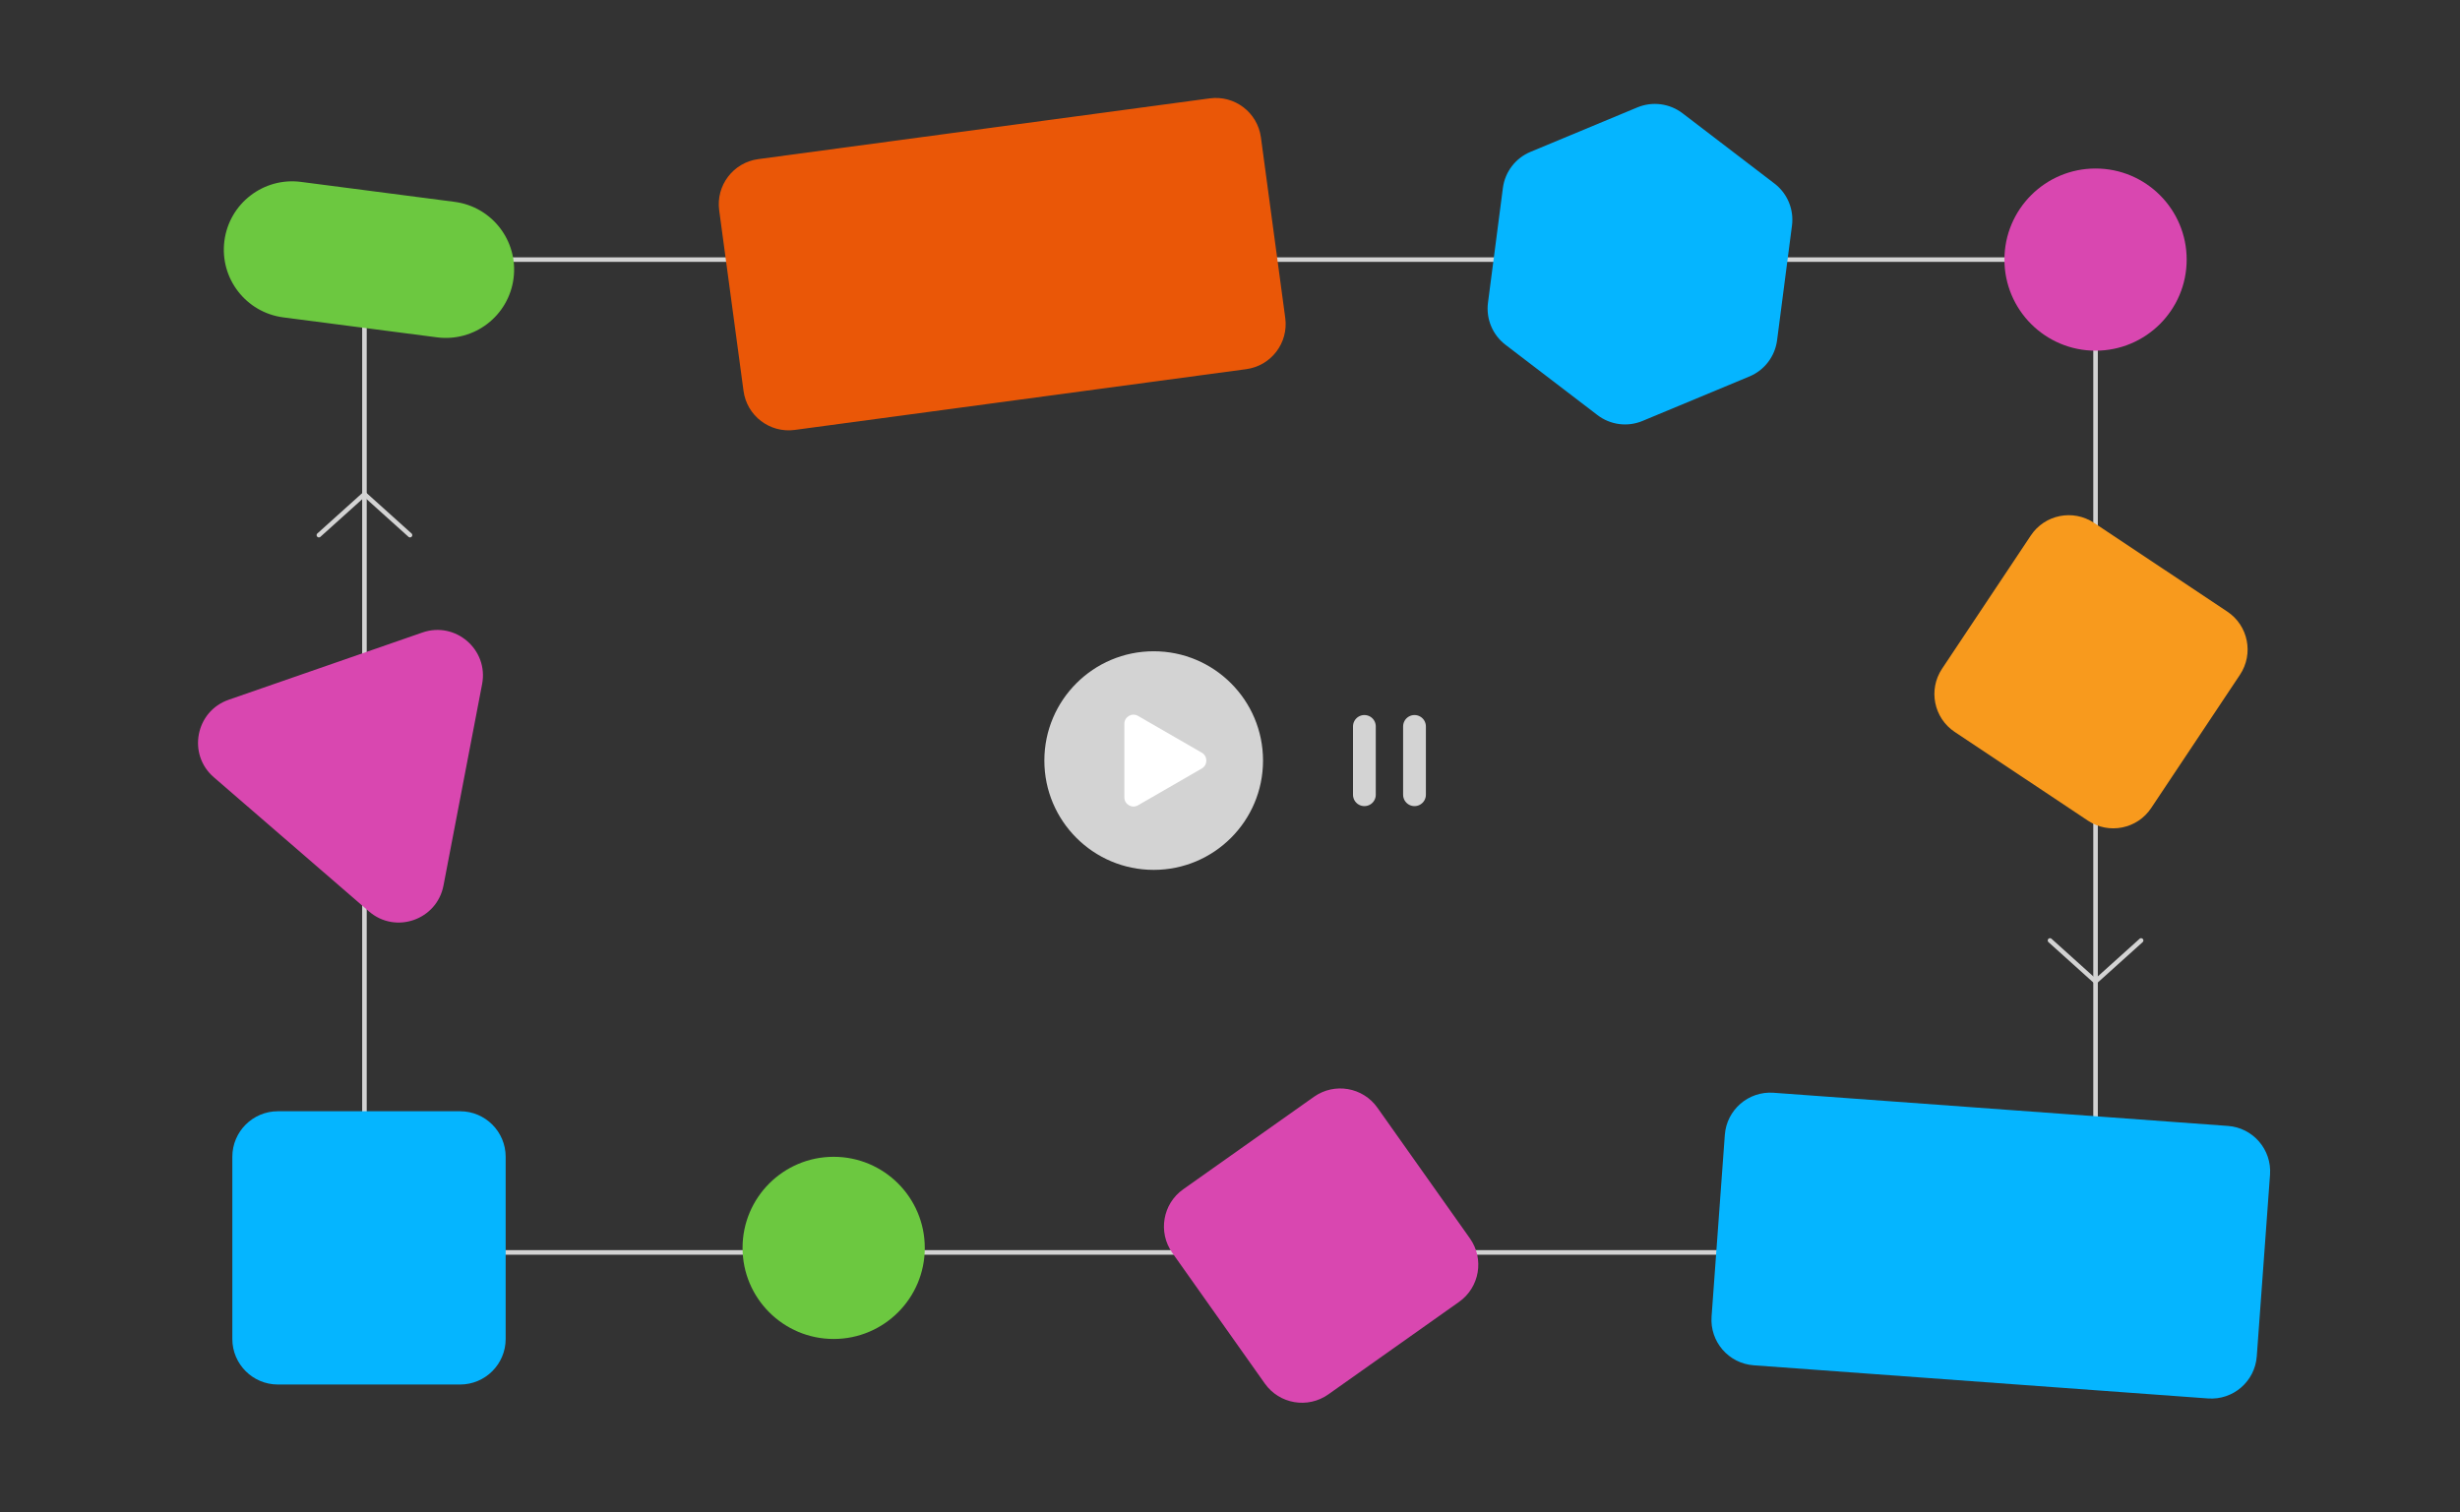 <?xml version="1.0" encoding="utf-8"?>
<!-- Generator: Adobe Illustrator 26.2.1, SVG Export Plug-In . SVG Version: 6.00 Build 0)  -->
<svg version="1.1" xmlns="http://www.w3.org/2000/svg" xmlns:xlink="http://www.w3.org/1999/xlink" x="0px" y="0px"
	 viewBox="0 0 540 332" style="enable-background:new 0 0 540 332;" xml:space="preserve">
<rect x="0" y="0" width="540" height="332" fill="#333333" stroke="none"/>
<style type="text/css">
	.st0{opacity:0.1;fill:#6CC840;}
	.st1{opacity:0.1;fill:#D947B0;}
	.st2{display:none;fill:#F5FAFF;}
	.st3{opacity:0.1;fill:#05B5FF;}
	.st4{opacity:0.1;fill:#EA5707;}
	.st5{opacity:0.1;fill:#F89A1D;}
	.st6{fill:none;stroke:#D3D3D3;stroke-miterlimit:10;}
	.st7{fill:none;stroke:#05B5FF;stroke-width:4;stroke-linecap:round;stroke-linejoin:round;stroke-miterlimit:10;}
	.st8{fill:#D947B0;}
	.st9{fill:none;stroke:#92278F;stroke-width:2;stroke-linecap:round;stroke-linejoin:round;stroke-miterlimit:10;}
	
		.st10{fill-rule:evenodd;clip-rule:evenodd;fill:none;stroke:#92278F;stroke-width:2;stroke-linecap:round;stroke-linejoin:round;stroke-miterlimit:10;}
	.st11{fill-rule:evenodd;clip-rule:evenodd;fill:none;stroke:#FFFFFF;stroke-width:2;stroke-miterlimit:10;}
	.st12{fill:#F0F9EC;}
	.st13{fill-rule:evenodd;clip-rule:evenodd;fill:#F89A1D;}
	.st14{fill-rule:evenodd;clip-rule:evenodd;fill:none;stroke:#EA5707;stroke-width:2;stroke-miterlimit:10;}
	.st15{fill-rule:evenodd;clip-rule:evenodd;fill:none;stroke:#EA5707;stroke-width:2;stroke-linecap:round;stroke-miterlimit:10;}
	.st16{fill-rule:evenodd;clip-rule:evenodd;fill:#6CC840;}
	.st17{fill-rule:evenodd;clip-rule:evenodd;fill:none;stroke:#3A7D25;stroke-width:2;stroke-miterlimit:10;}
	.st18{fill-rule:evenodd;clip-rule:evenodd;fill:none;stroke:#3A7D25;stroke-width:2;stroke-linecap:round;stroke-miterlimit:10;}
	.st19{fill:#05B5FF;}
	.st20{fill:none;stroke:#0556A3;stroke-width:2;stroke-linecap:round;stroke-miterlimit:10;}
	.st21{fill-rule:evenodd;clip-rule:evenodd;fill:#0556A3;}
	.st22{fill-rule:evenodd;clip-rule:evenodd;fill:none;stroke:#05B5FF;stroke-width:2;stroke-miterlimit:10;}
	.st23{fill:#0556A3;}
	.st24{fill:none;stroke:#05B5FF;stroke-width:2;stroke-miterlimit:10;}
	.st25{fill:none;stroke:#0556A3;stroke-width:2;stroke-miterlimit:10;}
	.st26{fill:none;stroke:#0556A3;stroke-width:2;stroke-linecap:round;stroke-linejoin:round;stroke-miterlimit:10;}
	.st27{fill:#6CC840;}
	.st28{fill:#EA5707;}
	.st29{fill:#F89A1D;}
	.st30{fill-rule:evenodd;clip-rule:evenodd;fill:#05B5FF;}
	.st31{fill:#BCBCBE;}
	.st32{fill:#0054A4;}
	.st33{fill:#6CB640;}
	.st34{fill:#92278F;}
	.st35{fill-rule:evenodd;clip-rule:evenodd;fill:none;stroke:#0556A3;stroke-width:2;stroke-linecap:round;stroke-miterlimit:10;}
	.st36{fill:#F2F2F2;}
	.st37{fill:none;stroke:#FFFFFF;stroke-width:2;stroke-miterlimit:10;}
	.st38{fill:#D3D3D3;}
	.st39{fill-rule:evenodd;clip-rule:evenodd;fill:none;stroke:#92278F;stroke-width:2;stroke-miterlimit:10;}
	.st40{fill:none;stroke:#EA5707;stroke-width:2;stroke-miterlimit:10;}
	.st41{fill-rule:evenodd;clip-rule:evenodd;fill:none;stroke:#4FAB33;stroke-width:2;stroke-miterlimit:10;}
	.st42{fill-rule:evenodd;clip-rule:evenodd;fill:none;stroke:#4FAB33;stroke-width:2;stroke-linejoin:round;stroke-miterlimit:10;}
	.st43{fill:none;stroke:#EA5707;stroke-width:2;stroke-linecap:round;stroke-miterlimit:10;}
	.st44{fill:none;stroke:#EA5707;stroke-width:2;stroke-linecap:round;stroke-linejoin:round;stroke-miterlimit:10;}
	.st45{fill:none;stroke:#F89A1D;stroke-width:2;stroke-miterlimit:10;}
	.st46{fill:none;stroke:#D947B0;stroke-width:2;stroke-miterlimit:10;}
	.st47{fill:none;stroke:#D947B0;stroke-width:2;stroke-linecap:round;stroke-miterlimit:10;}
	.st48{fill-rule:evenodd;clip-rule:evenodd;fill:none;stroke:#6CC840;stroke-width:2;stroke-miterlimit:10;}
	.st49{fill:none;stroke:#FFFFFF;stroke-width:2;stroke-linecap:round;stroke-miterlimit:10;}
	.st50{fill:none;stroke:#EA5707;stroke-width:4;stroke-linecap:round;stroke-miterlimit:10;}
	.st51{fill:none;stroke:#FFFFFF;stroke-width:4;stroke-linecap:round;stroke-miterlimit:10;}
	.st52{fill-rule:evenodd;clip-rule:evenodd;fill:#EA5707;}
	.st53{fill-rule:evenodd;clip-rule:evenodd;fill:none;stroke:#F89A1D;stroke-width:2;stroke-miterlimit:10;}
	.st54{fill:none;stroke:#F89A1D;stroke-width:2;stroke-linecap:round;stroke-miterlimit:10;}
	.st55{fill:none;stroke:#EA5707;stroke-width:4;stroke-linecap:round;stroke-linejoin:round;stroke-miterlimit:10;}
	.st56{fill:none;stroke:#F89A1D;stroke-width:2;stroke-linejoin:round;stroke-miterlimit:10;}
	.st57{fill:none;stroke:#6CC840;stroke-width:2;stroke-linecap:round;stroke-linejoin:round;stroke-miterlimit:10;}
	.st58{fill-rule:evenodd;clip-rule:evenodd;fill:none;stroke:#6CC840;stroke-width:2;stroke-linejoin:round;stroke-miterlimit:10;}
	.st59{fill:none;stroke:#05B5FF;stroke-width:2;stroke-linejoin:round;stroke-miterlimit:10;}
	.st60{fill-rule:evenodd;clip-rule:evenodd;fill:none;stroke:#0556A3;stroke-width:4;stroke-linecap:round;stroke-miterlimit:10;}
	.st61{fill-rule:evenodd;clip-rule:evenodd;fill:none;stroke:#D947B0;stroke-width:2;stroke-miterlimit:10;}
	.st62{fill-rule:evenodd;clip-rule:evenodd;fill:none;stroke:#D947B0;stroke-width:2;stroke-linejoin:round;stroke-miterlimit:10;}
	.st63{fill:none;stroke:#92278F;stroke-width:4;stroke-linecap:round;stroke-miterlimit:10;}
	.st64{fill:none;stroke:#D3D3D3;stroke-linecap:round;stroke-linejoin:round;stroke-miterlimit:10;}
	.st65{fill:none;stroke:#6CC840;stroke-width:2;stroke-miterlimit:10;}
	
		.st66{fill-rule:evenodd;clip-rule:evenodd;fill:none;stroke:#6CC840;stroke-width:2;stroke-linecap:round;stroke-linejoin:round;stroke-miterlimit:10;}
	
		.st67{fill-rule:evenodd;clip-rule:evenodd;fill:none;stroke:#D947B0;stroke-width:2;stroke-linecap:round;stroke-linejoin:round;stroke-miterlimit:10;}
	.st68{fill:none;stroke:#0556A3;stroke-width:4;stroke-linecap:round;stroke-miterlimit:10;}
	.st69{fill:none;stroke:#0556A3;stroke-width:4;stroke-linecap:round;stroke-linejoin:round;stroke-miterlimit:10;}
	.st70{fill:none;stroke:#FFFFFF;stroke-linecap:round;stroke-miterlimit:10;}
	.st71{opacity:0.3;fill:#D3D3D3;}
	.st72{fill:url(#SVGID_1_);}
	.st73{fill-rule:evenodd;clip-rule:evenodd;fill:none;stroke:#F89A1D;stroke-width:2;stroke-linecap:round;stroke-miterlimit:10;}
	.st74{fill-rule:evenodd;clip-rule:evenodd;fill:#3A7D25;}
	.st75{fill:none;stroke:#F89A1D;stroke-width:4;stroke-linejoin:bevel;stroke-miterlimit:10;}
	.st76{fill:none;stroke:#EA5707;stroke-width:4;stroke-linejoin:bevel;stroke-miterlimit:10;}
	.st77{fill:none;stroke:#6CC840;stroke-width:2;stroke-linecap:round;stroke-miterlimit:10;}
	.st78{fill:none;stroke:#D947B0;stroke-width:2.414;stroke-miterlimit:10;}
	.st79{fill-rule:evenodd;clip-rule:evenodd;fill:none;stroke:#0556A3;stroke-width:2;stroke-miterlimit:10;}
	.st80{fill-rule:evenodd;clip-rule:evenodd;fill:none;stroke:#92278F;stroke-width:2;stroke-linecap:round;stroke-miterlimit:10;}
	.st81{fill:none;stroke:#D947B0;stroke-width:4;stroke-linecap:round;stroke-miterlimit:10;}
	.st82{fill-rule:evenodd;clip-rule:evenodd;fill:#D3D3D3;}
	.st83{fill:#FFFFFF;}
	.st84{fill:none;stroke:#D3D3D3;stroke-width:5;stroke-linecap:round;stroke-miterlimit:10;}
	.st85{fill:none;stroke:#3A7D25;stroke-width:2;stroke-linecap:round;stroke-miterlimit:10;}
	.st86{fill:none;stroke:#3A7D25;stroke-width:4;stroke-linecap:round;stroke-miterlimit:10;}
	.st87{fill:none;stroke:#3A7D25;stroke-width:4;stroke-linecap:round;stroke-linejoin:round;stroke-miterlimit:10;}
	
		.st88{fill-rule:evenodd;clip-rule:evenodd;fill:none;stroke:#FFFFFF;stroke-width:2;stroke-linecap:round;stroke-linejoin:round;stroke-miterlimit:10;}
	.st89{fill:none;stroke:#FFFFFF;stroke-width:2;stroke-linecap:round;stroke-linejoin:round;stroke-miterlimit:10;}
	.st90{fill-rule:evenodd;clip-rule:evenodd;fill:none;stroke:#3A7D25;stroke-width:2;stroke-linejoin:round;stroke-miterlimit:10;}
	.st91{fill:none;stroke:#3A7D25;stroke-width:2;stroke-linecap:round;stroke-linejoin:round;stroke-miterlimit:10;}
</style>
<g id="Warstwa_2">
</g>
<g id="Warstwa_4">
	<rect x="80" y="57" transform="matrix(-1 -1.224647e-16 1.224647e-16 -1 540 332)" class="st6" width="380" height="218"/>
	<polyline class="st64" points="90,117.5 80,108.5 70,117.5 	"/>
	<polyline class="st64" points="450,206.5 460,215.5 470,206.5 	"/>
	<path class="st8" d="M259.72,261.14l28.7-20.31c4.51-3.19,10.75-2.12,13.94,2.39l20.31,28.7c3.19,4.51,2.12,10.75-2.39,13.94
		l-28.7,20.31c-4.51,3.19-10.75,2.12-13.94-2.39l-20.31-28.7C254.15,270.57,255.21,264.33,259.72,261.14z"/>
	<path class="st29" d="M426.3,146.84l19.49-29.26c3.06-4.6,9.27-5.84,13.87-2.78l29.26,19.49c4.6,3.06,5.84,9.27,2.78,13.87
		l-19.49,29.26c-3.06,4.6-9.27,5.84-13.87,2.78l-29.26-19.49C424.49,157.65,423.24,151.44,426.3,146.84z"/>
	<path class="st19" d="M389.32,239.94l99.73,7.28c5.51,0.4,9.65,5.19,9.25,10.7l-2.91,39.89c-0.4,5.51-5.19,9.65-10.7,9.25
		l-99.73-7.28c-5.51-0.4-9.65-5.19-9.25-10.7l2.91-39.89C379.02,243.68,383.81,239.54,389.32,239.94z"/>
	<path class="st28" d="M166.44,34.94l99.11-13.34c5.47-0.74,10.51,3.1,11.24,8.58l5.34,39.64c0.74,5.47-3.1,10.51-8.58,11.24
		L174.45,94.4c-5.47,0.74-10.51-3.1-11.24-8.58l-5.34-39.64C157.13,40.71,160.97,35.68,166.44,34.94z"/>
	<path class="st19" d="M61,244h40c5.52,0,10,4.48,10,10v40c0,5.52-4.48,10-10,10H61c-5.52,0-10-4.48-10-10v-40
		C51,248.48,55.48,244,61,244z"/>
	<path class="st27" d="M66.07,39.94l33.72,4.38c8.22,1.07,14.01,8.59,12.94,16.81v0c-1.07,8.22-8.59,14.01-16.81,12.94l-33.72-4.38
		c-8.22-1.07-14.01-8.59-12.94-16.81l0,0C50.33,44.66,57.86,38.87,66.07,39.94z"/>
	<circle class="st27" cx="183" cy="274" r="20"/>
	<circle class="st8" cx="460" cy="57" r="20"/>
	<path class="st8" d="M97.35,194.44l8.48-44.23c1.45-7.56-5.83-13.85-13.1-11.33l-42.54,14.77c-7.27,2.53-9.08,11.98-3.26,17.01
		l34.06,29.46C86.81,205.16,95.9,202,97.35,194.44z"/>
	<path class="st19" d="M360.57,92.42l23.45-9.76c3.3-1.37,5.61-4.4,6.07-7.94l3.27-25.19c0.46-3.54-1-7.06-3.84-9.23l-20.18-15.43
		c-2.84-2.17-6.62-2.66-9.92-1.29l-23.45,9.76c-3.3,1.37-5.61,4.4-6.07,7.94l-3.27,25.19c-0.46,3.54,1,7.06,3.84,9.23l20.18,15.43
		C353.49,93.31,357.27,93.8,360.57,92.42z"/>
	<circle class="st82" cx="253.25" cy="167" r="24"/>
	<path class="st83" d="M263.81,165.27l-14-8.08c-1.33-0.77-3,0.19-3,1.73v16.17c0,1.54,1.67,2.5,3,1.73l14-8.08
		C265.14,167.96,265.14,166.04,263.81,165.27z"/>
	<line class="st84" x1="310.5" y1="159.5" x2="310.5" y2="174.5"/>
	<line class="st84" x1="299.5" y1="159.5" x2="299.5" y2="174.5"/>
</g>
</svg>

